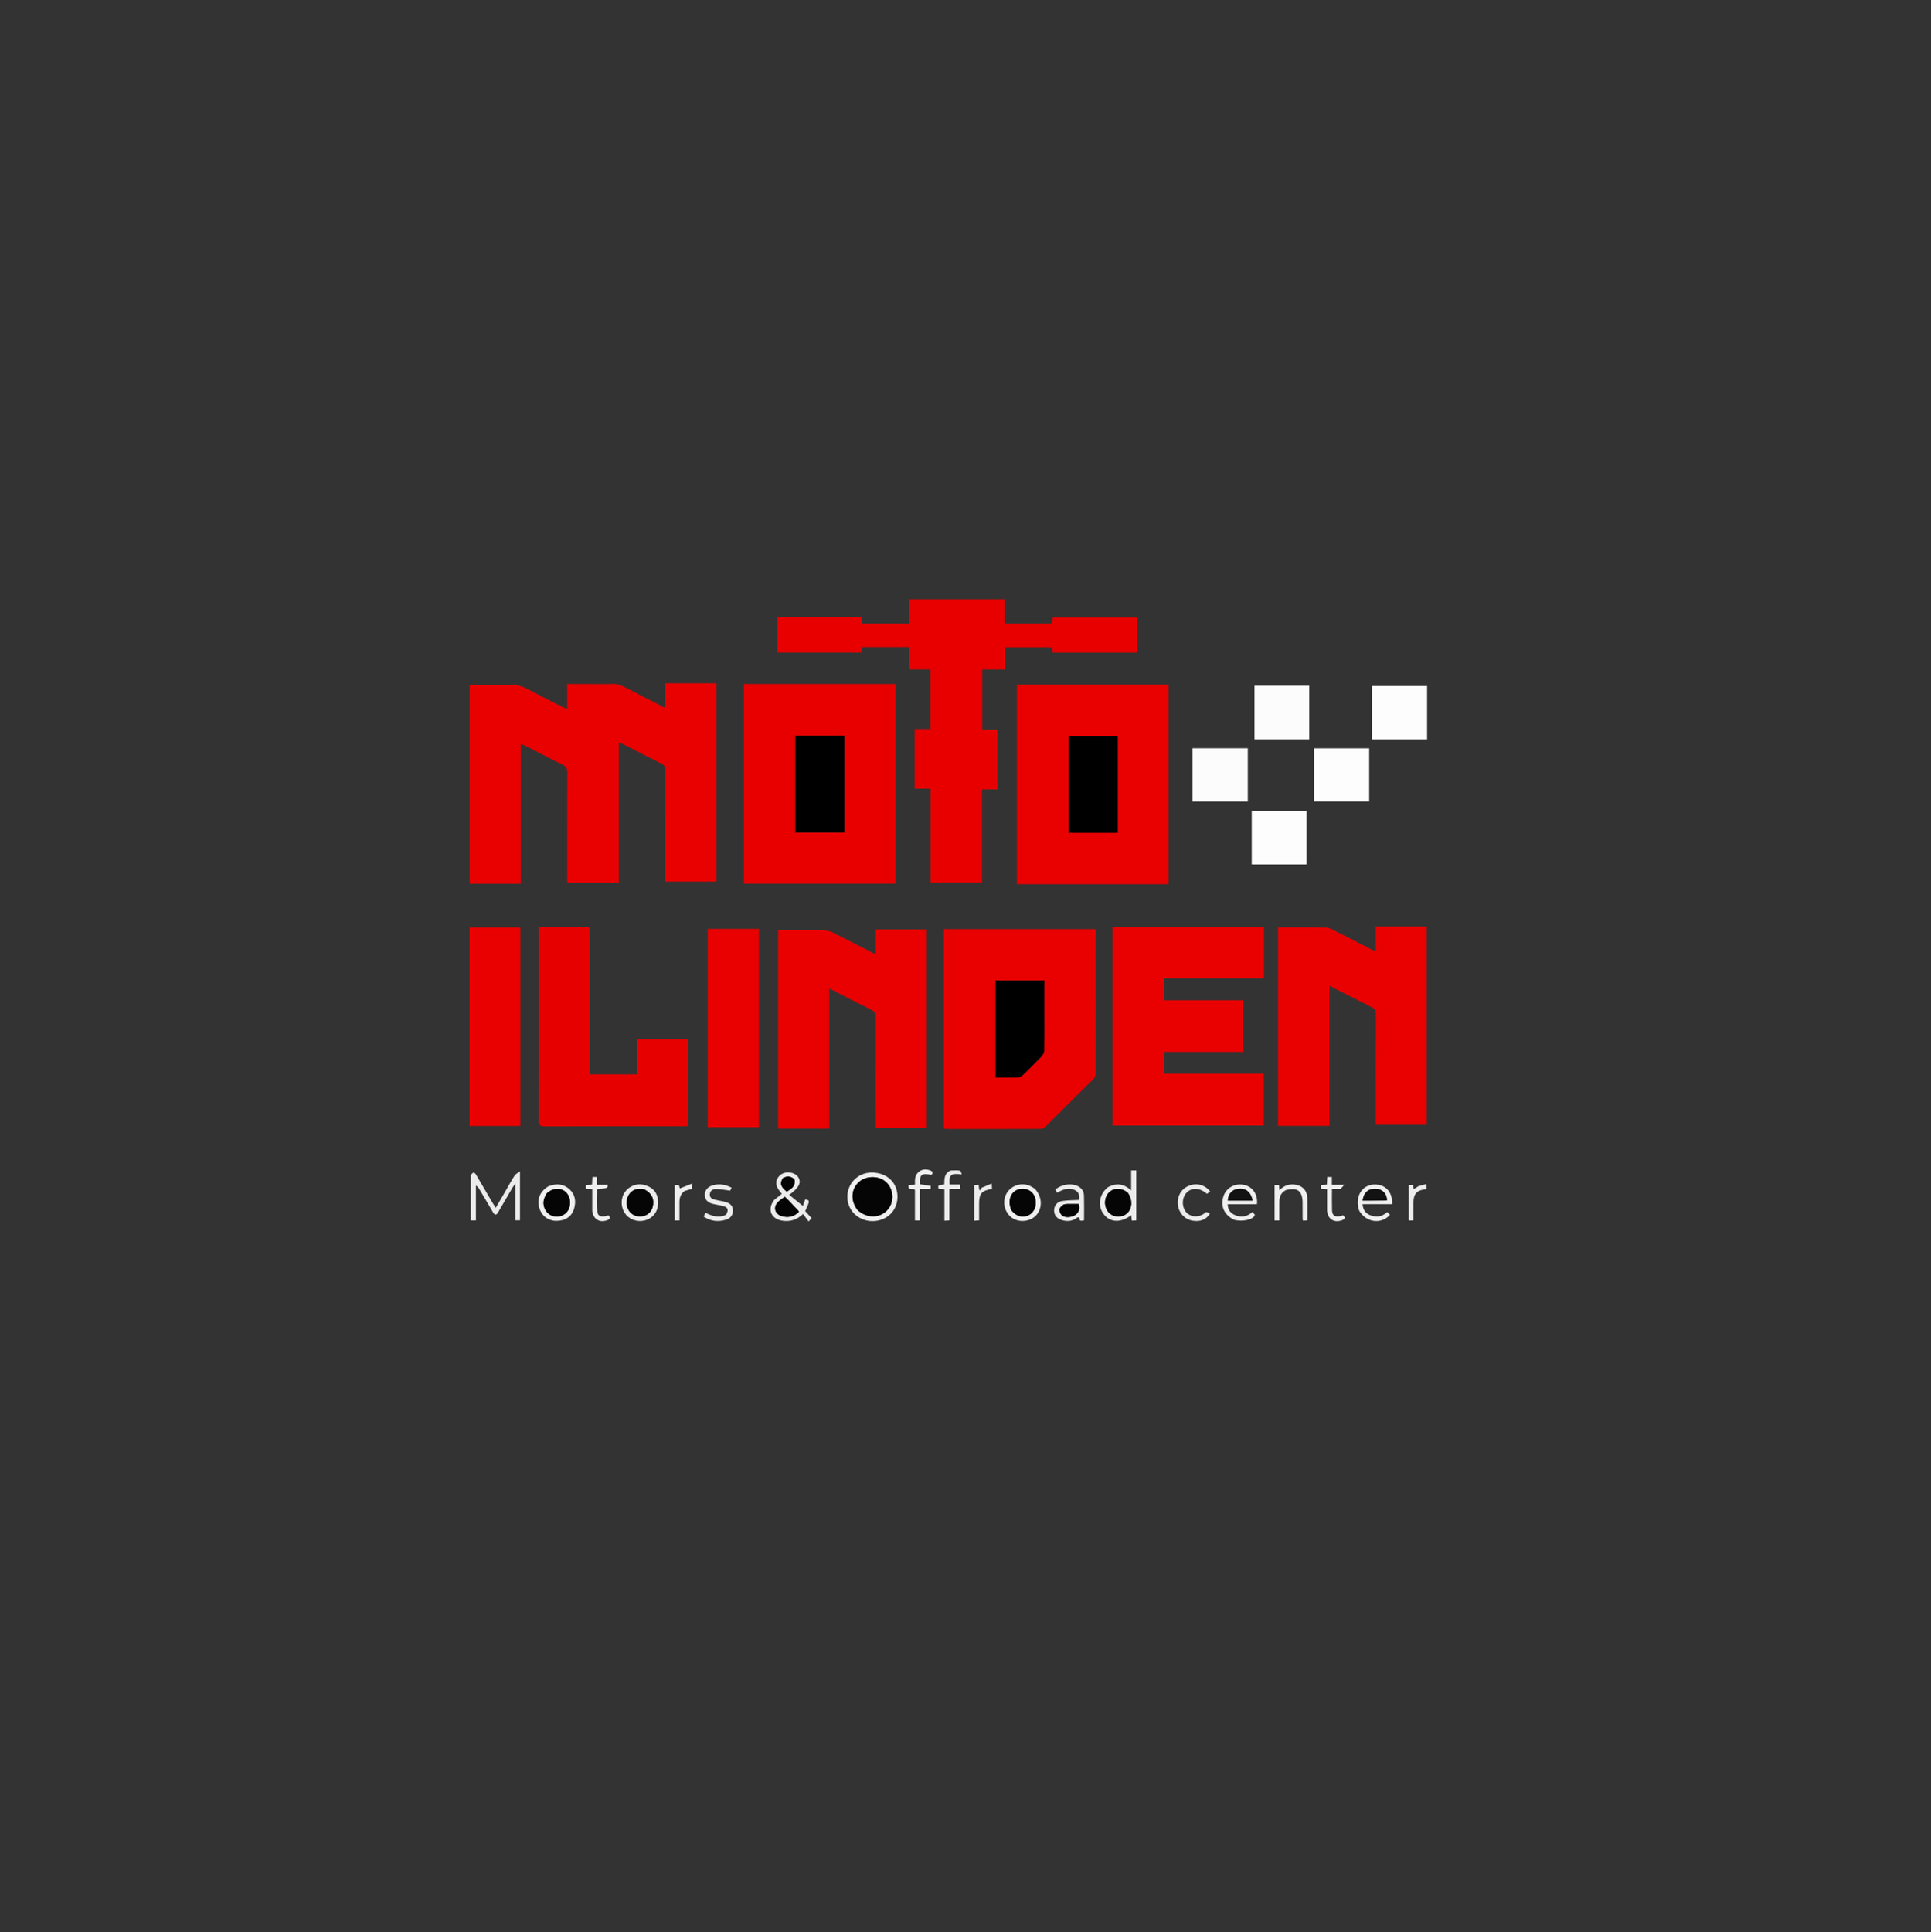 <svg version="1.1" id="Layer_1" xmlns="http://www.w3.org/2000/svg" xmlns:xlink="http://www.w3.org/1999/xlink" x="0px" y="0px"
	 width="100%" viewBox="0 0 2047 2048" enable-background="new 0 0 2047 2048" xml:space="preserve">

<rect x="0" y="0" width="2047" height="2048" fill="#333333" stroke="none"/>

<path fill="#E90000" opacity="1" stroke="none" 
	d="
M705.047,736.989 
	C705.047,732.527 705.047,728.558 705.047,724.257 
	C723.329,724.257 741.212,724.257 759.405,724.257 
	C759.405,794.29 759.405,864.183 759.405,934.429 
	C741.391,934.429 723.509,934.429 705.048,934.429 
	C705.048,932.498 705.048,930.722 705.048,928.946 
	C705.047,891.29 705.008,853.633 705.118,815.977 
	C705.127,812.753 704.325,810.977 701.263,809.472 
	C688.116,803.009 675.137,796.204 662.084,789.548 
	C660.336,788.657 658.517,787.902 656.016,786.757 
	C656.016,836.69 656.016,886.02 656.016,935.644 
	C637.669,935.644 619.91,935.644 601.274,935.644 
	C601.274,933.74 601.274,931.832 601.274,929.924 
	C601.274,892.934 601.175,855.943 601.399,818.954 
	C601.426,814.367 599.899,812.241 595.921,810.319 
	C583.783,804.453 571.879,798.104 559.864,791.98 
	C557.555,790.803 555.16,789.794 552.093,788.379 
	C552.093,838.291 552.093,887.346 552.093,936.741 
	C533.853,936.741 516.107,936.741 497.935,936.741 
	C497.935,866.803 497.935,796.788 497.935,726.137 
	C500.107,726.137 502.203,726.137 504.299,726.137 
	C517.129,726.137 529.968,726.422 542.784,726.01 
	C548.721,725.819 553.717,727.442 558.81,730.145 
	C571.456,736.856 584.268,743.254 597.03,749.745 
	C598.16,750.32 599.409,750.66 601.255,751.353 
	C601.255,742.375 601.255,733.968 601.255,725.014 
	C609.554,725.014 617.333,725.014 625.111,725.014 
	C632.942,725.014 640.785,725.278 648.6,724.922 
	C653.839,724.683 658.268,726.21 662.791,728.59 
	C676.476,735.791 690.307,742.713 705.047,750.236 
	C705.047,745.538 705.047,741.511 705.047,736.989 
z"/>
<path fill="#E80000" opacity="1" stroke="none" 
	d="
M986.296,748 
	C986.296,735.053 986.296,722.605 986.296,709.557 
	C978.408,709.557 971.331,709.557 963.818,709.557 
	C963.818,701.34 963.818,693.729 963.818,685.848 
	C946.975,685.848 930.585,685.848 913.98,685.848 
	C913.718,687.889 913.493,689.652 913.234,691.672 
	C883.47,691.672 853.879,691.672 823.9,691.672 
	C823.9,679.338 823.9,666.965 823.9,654.356 
	C853.714,654.356 883.304,654.356 913.152,654.356 
	C913.421,656.56 913.675,658.639 913.96,660.975 
	C930.556,660.975 946.958,660.975 963.841,660.975 
	C963.841,652.305 963.841,643.88 963.841,635.164 
	C997.718,635.164 1031.114,635.164 1065.024,635.164 
	C1065.024,643.636 1065.024,652.05 1065.024,660.856 
	C1081.911,660.856 1098.293,660.856 1115.063,660.856 
	C1115.351,658.865 1115.649,656.805 1115.99,654.444 
	C1145.668,654.444 1175.249,654.444 1205.234,654.444 
	C1205.234,666.75 1205.234,679.124 1205.234,691.73 
	C1175.455,691.73 1145.851,691.73 1115.985,691.73 
	C1115.717,689.927 1115.453,688.163 1115.127,685.971 
	C1098.749,685.971 1082.363,685.971 1065.313,685.971 
	C1065.313,693.611 1065.313,701.328 1065.313,709.604 
	C1056.92,709.604 1049.17,709.604 1041.178,709.604 
	C1041.178,731.079 1041.178,751.977 1041.178,773.453 
	C1046.705,773.453 1051.955,773.453 1057.503,773.453 
	C1057.503,794.751 1057.503,815.472 1057.503,836.699 
	C1052.057,836.699 1046.802,836.699 1040.948,836.699 
	C1040.948,869.909 1040.948,902.624 1040.948,935.637 
	C1022.582,935.637 1004.826,935.637 986.437,935.637 
	C986.437,902.576 986.437,869.521 986.437,835.997 
	C980.561,835.997 975.298,835.997 969.643,835.997 
	C969.643,814.791 969.643,794.054 969.643,772.748 
	C974.833,772.748 980.09,772.748 986.296,772.748 
	C986.296,764.312 986.296,756.406 986.296,748 
z"/>
<path fill="#E80000" opacity="1" stroke="none" 
	d="
M917,725.014 
	C927.986,725.014 938.472,725.014 949.37,725.014 
	C949.37,795.586 949.37,865.93 949.37,936.68 
	C895.908,936.68 842.401,936.68 788.564,936.68 
	C788.564,866.291 788.564,795.931 788.564,725.014 
	C831.329,725.014 873.914,725.014 917,725.014 
M895.104,855.5 
	C895.104,830.421 895.104,805.343 895.104,779.962 
	C877.479,779.962 860.447,779.962 843.186,779.962 
	C843.186,814.229 843.186,848.213 843.186,882.277 
	C860.602,882.277 877.656,882.277 895.104,882.277 
	C895.104,873.436 895.104,864.968 895.104,855.5 
z"/>
<path fill="#E90000" opacity="1" stroke="none" 
	d="
M1078.027,794 
	C1078.027,771.031 1078.027,748.562 1078.027,725.747 
	C1131.809,725.747 1185.19,725.747 1238.843,725.747 
	C1238.843,796.236 1238.843,866.485 1238.843,937.184 
	C1185.47,937.184 1132.12,937.184 1078.027,937.184 
	C1078.027,889.632 1078.027,842.066 1078.027,794 
M1184.913,793.51 
	C1184.913,789.086 1184.913,784.662 1184.913,780.41 
	C1167.057,780.41 1149.993,780.41 1132.989,780.41 
	C1132.989,814.74 1132.989,848.662 1132.989,882.722 
	C1150.359,882.722 1167.409,882.722 1184.913,882.722 
	C1184.913,853.09 1184.913,823.798 1184.913,793.51 
z"/>
<path fill="#E90000" opacity="1" stroke="none" 
	d="
M1245,1193.003 
	C1222.887,1193.003 1201.274,1193.003 1179.396,1193.003 
	C1179.396,1122.658 1179.396,1052.885 1179.396,982.69 
	C1232.775,982.69 1286.15,982.69 1339.863,982.69 
	C1339.863,1000.637 1339.863,1018.518 1339.863,1036.854 
	C1304.576,1036.854 1269.482,1036.854 1233.991,1036.854 
	C1233.991,1044.688 1233.991,1052.083 1233.991,1060.18 
	C1261.772,1060.18 1289.65,1060.18 1317.855,1060.18 
	C1317.855,1078.75 1317.855,1096.624 1317.855,1115.006 
	C1289.87,1115.006 1262.121,1115.006 1233.984,1115.006 
	C1233.984,1122.878 1233.984,1130.252 1233.984,1138.159 
	C1269.208,1138.159 1304.291,1138.159 1339.784,1138.159 
	C1339.784,1156.558 1339.784,1174.435 1339.784,1193.003 
	C1308.367,1193.003 1276.933,1193.003 1245,1193.003 
z"/>
<path fill="#E90000" opacity="1" stroke="none" 
	d="
M1073,984.813 
	C1102.636,984.813 1131.773,984.813 1161.575,984.813 
	C1161.575,987.123 1161.575,989.065 1161.575,991.007 
	C1161.575,1039.322 1161.541,1087.637 1161.643,1135.951 
	C1161.651,1139.672 1160.746,1142.19 1157.906,1144.953 
	C1141.19,1161.215 1124.841,1177.855 1108.262,1194.26 
	C1107.024,1195.485 1104.961,1196.545 1103.277,1196.552 
	C1070.29,1196.685 1037.303,1196.654 1004.315,1196.637 
	C1003.185,1196.636 1002.055,1196.432 1000.605,1196.291 
	C1000.605,1125.862 1000.605,1055.662 1000.605,984.813 
	C1024.646,984.813 1048.573,984.813 1073,984.813 
M1107.112,1075.5 
	C1107.112,1063.425 1107.112,1051.349 1107.112,1039.372 
	C1089.265,1039.372 1072.218,1039.372 1055.323,1039.372 
	C1055.323,1073.814 1055.323,1107.86 1055.323,1142.156 
	C1063.53,1142.156 1071.351,1142.305 1079.158,1142.041 
	C1080.884,1141.983 1082.9,1140.819 1084.203,1139.564 
	C1091.037,1132.978 1097.805,1126.312 1104.309,1119.404 
	C1105.818,1117.801 1106.944,1115.158 1106.99,1112.968 
	C1107.245,1100.816 1107.112,1088.657 1107.112,1075.5 
z"/>
<path fill="#E90000" opacity="1" stroke="none" 
	d="
M872.838,985.773 
	C876.162,986.458 879.259,986.643 881.819,987.912 
	C896.137,995.011 910.321,1002.378 924.563,1009.63 
	C925.549,1010.132 926.631,1010.446 928.285,1011.086 
	C928.285,1002.151 928.285,993.742 928.285,985.081 
	C946.559,985.081 964.333,985.081 982.511,985.081 
	C982.511,1055.073 982.511,1125.081 982.511,1195.389 
	C964.656,1195.389 946.893,1195.389 928.232,1195.389 
	C928.232,1193.506 928.232,1191.602 928.232,1189.699 
	C928.232,1152.543 928.176,1115.387 928.319,1078.232 
	C928.333,1074.447 927.422,1072.202 923.869,1070.447 
	C909.135,1063.171 894.547,1055.602 879.164,1047.762 
	C879.164,1097.621 879.164,1146.8 879.164,1196.314 
	C860.822,1196.314 843.063,1196.314 824.868,1196.314 
	C824.868,1126.316 824.868,1056.29 824.868,985.772 
	C840.775,985.772 856.569,985.772 872.838,985.773 
z"/>
<path fill="#E90000" opacity="1" stroke="none" 
	d="
M1354.826,1109 
	C1354.826,1066.863 1354.826,1025.226 1354.826,982.89 
	C1357.607,982.89 1360.041,982.89 1362.474,982.89 
	C1376.307,982.89 1390.14,982.797 1403.97,982.974 
	C1406.507,983.006 1409.249,983.696 1411.524,984.83 
	C1425.68,991.891 1439.727,999.171 1453.821,1006.356 
	C1455.104,1007.01 1456.469,1007.504 1458.453,1008.354 
	C1458.453,999.239 1458.453,990.793 1458.453,982.066 
	C1476.684,982.066 1494.429,982.066 1512.507,982.066 
	C1512.507,1052.095 1512.507,1121.99 1512.507,1192.223 
	C1494.611,1192.223 1476.871,1192.223 1458.437,1192.223 
	C1458.437,1190.134 1458.437,1188.198 1458.437,1186.262 
	C1458.437,1149.265 1458.375,1112.267 1458.529,1075.271 
	C1458.545,1071.422 1457.489,1069.248 1453.981,1067.514 
	C1439.233,1060.227 1424.619,1052.668 1409.271,1044.861 
	C1409.271,1094.63 1409.271,1143.818 1409.271,1193.387 
	C1390.987,1193.387 1373.262,1193.387 1354.826,1193.387 
	C1354.826,1165.352 1354.826,1137.426 1354.826,1109 
z"/>
<path fill="#E70000" opacity="1" stroke="none" 
	d="
M571.216,1035 
	C571.216,1017.357 571.216,1000.214 571.216,982.669 
	C589.273,982.669 607.005,982.669 625.453,982.669 
	C625.453,1034.492 625.453,1086.495 625.453,1138.787 
	C642.401,1138.787 658.636,1138.787 675.358,1138.787 
	C675.358,1126.307 675.358,1114.052 675.358,1101.425 
	C693.686,1101.425 711.53,1101.425 729.638,1101.425 
	C729.638,1132.049 729.638,1162.479 729.638,1193.547 
	C727.918,1193.622 726.168,1193.765 724.419,1193.766 
	C675.437,1193.778 626.455,1193.7 577.474,1193.887 
	C572.387,1193.906 571.079,1192.505 571.098,1187.443 
	C571.292,1136.796 571.216,1086.148 571.216,1035 
z"/>
<path fill="#E90000" opacity="1" stroke="none" 
	d="
M804.585,1105 
	C804.585,1135.128 804.585,1164.755 804.585,1194.727 
	C786.289,1194.727 768.411,1194.727 750.226,1194.727 
	C750.226,1124.748 750.226,1054.854 750.226,984.571 
	C768.115,984.571 785.992,984.571 804.585,984.571 
	C804.585,1024.644 804.585,1064.572 804.585,1105 
z"/>
<path fill="#E90000" opacity="1" stroke="none" 
	d="
M535.993,1193.502 
	C523.038,1193.502 510.582,1193.502 497.823,1193.502 
	C497.823,1123.077 497.823,1053.176 497.823,983.002 
	C515.759,983.002 533.506,983.002 551.565,983.002 
	C551.565,1053.104 551.565,1122.992 551.565,1193.503 
	C546.409,1193.503 541.45,1193.503 535.993,1193.502 
z"/>
<path fill="#FDFDFD" opacity="1" stroke="none" 
	d="
M1451.428,829 
	C1451.428,836.112 1451.428,842.723 1451.428,849.495 
	C1431.638,849.495 1412.414,849.495 1392.938,849.495 
	C1392.938,830.687 1392.938,812.096 1392.938,793.162 
	C1412.211,793.162 1431.564,793.162 1451.428,793.162 
	C1451.428,804.977 1451.428,816.739 1451.428,829 
z"/>
<path fill="#FCFCFC" opacity="1" stroke="none" 
	d="
M1381.736,726.794 
	C1384.011,726.794 1385.823,726.794 1387.907,726.794 
	C1387.907,745.768 1387.907,764.513 1387.907,783.586 
	C1368.711,783.586 1349.488,783.586 1329.858,783.586 
	C1329.858,764.887 1329.858,746.05 1329.858,726.794 
	C1347.029,726.794 1364.151,726.794 1381.736,726.794 
z"/>
<path fill="#FDFDFD" opacity="1" stroke="none" 
	d="
M1367.996,916.251 
	C1354.059,916.251 1340.621,916.251 1326.932,916.251 
	C1326.932,897.235 1326.932,878.54 1326.932,859.629 
	C1346.388,859.629 1365.605,859.629 1385.09,859.629 
	C1385.09,878.384 1385.09,896.96 1385.09,916.252 
	C1379.659,916.252 1374.078,916.252 1367.996,916.251 
z"/>
<path fill="#FCFCFC" opacity="1" stroke="none" 
	d="
M1264.142,798.235 
	C1264.142,796.282 1264.142,794.797 1264.142,793.065 
	C1283.83,793.065 1303.24,793.065 1322.76,793.065 
	C1322.76,811.862 1322.76,830.581 1322.76,849.507 
	C1303.277,849.507 1284.046,849.507 1264.142,849.507 
	C1264.142,832.487 1264.142,815.595 1264.142,798.235 
z"/>
<path fill="#FDFDFD" opacity="1" stroke="none" 
	d="
M1512.816,772.966 
	C1512.816,776.757 1512.816,780.054 1512.816,783.625 
	C1493.173,783.625 1473.93,783.625 1454.345,783.625 
	C1454.345,764.926 1454.345,746.194 1454.345,727.129 
	C1473.589,727.129 1492.967,727.129 1512.816,727.129 
	C1512.816,742.263 1512.816,757.367 1512.816,772.966 
z"/>
<path fill="#ECECEC" opacity="1" stroke="none" 
	d="
M499.098,1245.527 
	C501.597,1242.082 502.915,1242.153 505.028,1245.717 
	C510.712,1255.301 516.299,1264.942 521.94,1274.55 
	C522.923,1276.225 523.982,1277.855 525.489,1280.285 
	C529.103,1274.083 532.26,1268.676 535.406,1263.261 
	C538.747,1257.511 541.941,1251.668 545.499,1246.055 
	C546.493,1244.486 548.544,1243.587 551.218,1241.527 
	C551.218,1259.972 551.218,1276.542 551.218,1293.486 
	C549.742,1293.486 548.226,1293.486 546.32,1293.486 
	C546.32,1280.916 546.32,1268.494 546.32,1254.568 
	C544.71,1256.816 543.844,1257.845 543.174,1258.989 
	C538.127,1267.596 533.085,1276.205 528.117,1284.857 
	C526.148,1288.285 524.513,1288.26 522.531,1284.835 
	C517.784,1276.631 512.914,1268.499 508.077,1260.347 
	C507.278,1258.999 506.397,1257.699 504.498,1256.612 
	C504.498,1268.913 504.498,1281.213 504.498,1293.594 
	C502.383,1293.594 500.961,1293.594 499.101,1293.594 
	C499.101,1277.549 499.101,1261.76 499.098,1245.527 
z"/>
<path fill="#EFEFEF" opacity="1" stroke="none" 
	d="
M925.77,1242.891 
	C939.516,1243.582 949.387,1252.096 951.107,1264.377 
	C952.915,1277.279 946.189,1288.621 934.274,1292.767 
	C921.847,1297.09 907.994,1292.262 901.671,1281.403 
	C895.653,1271.067 897.734,1257.441 906.589,1249.497 
	C911.918,1244.716 918.197,1242.548 925.77,1242.891 
M908.96,1282.494 
	C919.498,1292.501 935.465,1291.266 942.72,1279.882 
	C948.356,1271.039 946.497,1258.921 938.486,1252.278 
	C930.78,1245.888 917.782,1246.231 910.398,1253.018 
	C902.258,1260.5 901.485,1272.241 908.96,1282.494 
z"/>
<path fill="#ECECEC" opacity="1" stroke="none" 
	d="
M820.771,1271.802 
	C823.491,1269.594 825.968,1267.65 828.822,1265.412 
	C825.429,1261.182 821.342,1256.778 823.427,1250.652 
	C824.17,1248.472 825.956,1246.258 827.872,1244.94 
	C833.722,1240.916 842.96,1242.553 846.225,1247.813 
	C849.762,1253.51 847.062,1258.973 836.623,1266.479 
	C841.518,1270.46 846.335,1274.378 851.153,1278.297 
	C850.937,1278.844 850.722,1279.392 850.506,1279.939 
	C851.519,1277.081 852.531,1274.222 853.54,1271.364 
	C858.636,1272.067 858.649,1272.794 853.567,1283.761 
	C855.666,1286.057 857.876,1288.475 860.379,1291.214 
	C859.469,1292.209 858.617,1293.14 857.183,1294.707 
	C855.247,1292.077 853.399,1289.566 851.329,1286.755 
	C844.523,1293.16 837.379,1295.123 829.422,1293.911 
	C817.215,1292.05 813.001,1281.609 820.771,1271.802 
M836.024,1272.426 
	C834.732,1271.198 833.44,1269.97 831.931,1268.536 
	C829.455,1270.4 827.029,1271.885 825.019,1273.806 
	C819.373,1279.2 821.159,1286.741 828.589,1288.976 
	C835.501,1291.054 841.636,1289.609 846.933,1284.53 
	C846.596,1283.928 846.434,1283.435 846.111,1283.093 
	C842.913,1279.711 839.688,1276.353 836.024,1272.426 
M830.104,1248.485 
	C826.326,1253.932 827.263,1257.629 834.044,1263.125 
	C836.32,1261.394 839.204,1259.992 840.849,1257.702 
	C842.182,1255.847 842.959,1252.589 842.24,1250.574 
	C841.636,1248.88 838.647,1247.572 836.482,1247.046 
	C834.771,1246.631 832.708,1247.662 830.104,1248.485 
z"/>
<path fill="#ECECEC" opacity="1" stroke="none" 
	d="
M1174.434,1258.388 
	C1183.304,1253.787 1191.28,1254.487 1199.1,1261.784 
	C1199.1,1254.299 1199.1,1247.597 1199.1,1240.574 
	C1201.163,1240.574 1202.707,1240.574 1204.499,1240.574 
	C1204.499,1258.191 1204.499,1275.62 1204.499,1293.578 
	C1203.018,1293.661 1201.505,1293.745 1199.817,1293.84 
	C1199.589,1291.658 1199.406,1289.911 1199.207,1288.016 
	C1188.13,1296.395 1176.848,1295.936 1170.01,1287.014 
	C1163.314,1278.279 1165.106,1265.945 1174.434,1258.388 
M1195.411,1264.085 
	C1189.516,1259.334 1182.415,1258.777 1177.065,1262.646 
	C1171.78,1266.467 1169.864,1274.577 1172.696,1281.132 
	C1175.346,1287.266 1181.112,1290.234 1188.216,1289.12 
	C1198.782,1287.462 1202.803,1274.717 1195.411,1264.085 
z"/>
<path fill="#ECECEC" opacity="1" stroke="none" 
	d="
M1142.083,1290.477 
	C1136.725,1294.705 1131.055,1294.947 1125.241,1293.117 
	C1119.878,1291.429 1117.115,1287.349 1117.443,1282.307 
	C1117.755,1277.501 1120.858,1273.718 1126.273,1272.957 
	C1131.977,1272.156 1137.802,1272.212 1143.724,1271.885 
	C1144.556,1267.767 1143.94,1263.917 1140.198,1261.853 
	C1133.452,1258.132 1127.041,1260.493 1120.667,1264.283 
	C1119.979,1263.087 1119.354,1262.001 1118.748,1260.948 
	C1124.653,1255.548 1135.235,1253.828 1142.145,1257.039 
	C1146.463,1259.045 1148.972,1262.531 1149.1,1267.192 
	C1149.338,1275.816 1149.168,1284.452 1149.168,1293.46 
	C1146.702,1293.921 1143.971,1295.118 1144.11,1290.494 
	C1144.112,1290.403 1142.971,1290.277 1142.083,1290.477 
M1131.051,1276.202 
	C1129.742,1276.432 1128.106,1276.252 1127.193,1276.98 
	C1125.506,1278.325 1123.233,1280.107 1123.067,1281.881 
	C1122.876,1283.93 1124.16,1286.769 1125.758,1288.195 
	C1128.872,1290.972 1136.104,1290.412 1139.921,1287.756 
	C1143.993,1284.923 1144.865,1281.07 1143.495,1276.201 
	C1139.572,1276.201 1135.761,1276.201 1131.051,1276.202 
z"/>
<path fill="#EFEFEF" opacity="1" stroke="none" 
	d="
M1440.794,1283.205 
	C1435.271,1266.864 1445.588,1253.245 1461.142,1255.815 
	C1470.533,1257.366 1476.244,1265.123 1475.8,1276.344 
	C1465.475,1276.344 1455.099,1276.344 1444.445,1276.344 
	C1444.804,1282.295 1447.568,1286.018 1452.31,1287.958 
	C1458.809,1290.617 1464.984,1289.805 1470.634,1284.708 
	C1471.569,1285.706 1472.521,1286.722 1473.458,1287.721 
	C1464.02,1298.055 1448.275,1295.908 1440.794,1283.205 
M1470.463,1272.404 
	C1470.418,1265.398 1465.623,1260.425 1458.565,1260.062 
	C1450.665,1259.656 1445.607,1263.97 1444.482,1272.58 
	C1452.909,1272.58 1461.275,1272.58 1470.463,1272.404 
z"/>
<path fill="#EFEFEF" opacity="1" stroke="none" 
	d="
M1308.183,1292.896 
	C1298.243,1287.939 1294.161,1279.734 1296.42,1269.885 
	C1298.718,1259.868 1307.88,1254 1318.331,1255.854 
	C1327.716,1257.519 1333.629,1265.911 1332.473,1276.409 
	C1322.274,1276.409 1312.016,1276.409 1301.456,1276.409 
	C1301.479,1282.028 1304.223,1285.645 1308.547,1287.654 
	C1315.261,1290.774 1321.773,1289.972 1327.61,1284.668 
	C1328.586,1285.733 1329.446,1286.671 1330.194,1287.488 
	C1329.685,1292.449 1317.521,1295.414 1308.183,1292.896 
M1311.554,1272.605 
	C1316.944,1272.605 1322.335,1272.605 1327.864,1272.605 
	C1325.973,1263.371 1320.691,1259.234 1312.704,1260.085 
	C1306.112,1260.788 1301.722,1265.649 1301.62,1272.605 
	C1304.609,1272.605 1307.595,1272.605 1311.554,1272.605 
z"/>
<path fill="#ECECEC" opacity="1" stroke="none" 
	d="
M664.711,1260.711 
	C671.797,1254.722 679.367,1253.912 687.327,1257.537 
	C694.43,1260.771 697.576,1266.739 697.721,1274.371 
	C697.885,1282.965 693.389,1289.889 685.837,1292.859 
	C678.144,1295.885 669.152,1293.827 663.847,1287.827 
	C658.584,1281.872 657.45,1272.471 661.265,1265.399 
	C662.123,1263.807 663.378,1262.428 664.711,1260.711 
M683.228,1260.844 
	C682.09,1260.608 680.963,1260.249 679.814,1260.157 
	C670.973,1259.45 664.501,1265.509 664.396,1274.534 
	C664.291,1283.589 670.533,1289.725 679.407,1289.29 
	C685.657,1288.983 690.508,1285.01 691.926,1279.036 
	C693.806,1271.114 691.115,1265.039 683.228,1260.844 
z"/>
<path fill="#EFEFEF" opacity="1" stroke="none" 
	d="
M1363.126,1261.473 
	C1357.83,1264.147 1356.251,1268.514 1356.197,1273.634 
	C1356.128,1280.256 1356.18,1286.879 1356.18,1293.663 
	C1354.316,1293.663 1352.87,1293.663 1351.157,1293.663 
	C1351.157,1281.08 1351.157,1268.685 1351.157,1256.101 
	C1352.728,1256.101 1354.174,1256.101 1355.843,1256.101 
	C1355.978,1257.772 1356.104,1259.323 1356.283,1261.542 
	C1360.868,1256.888 1365.979,1254.995 1371.922,1255.55 
	C1380.259,1256.329 1385.509,1261.405 1385.844,1269.711 
	C1386.159,1277.502 1385.912,1285.317 1385.912,1293.485 
	C1384.299,1293.636 1382.904,1293.767 1381.436,1293.904 
	C1381.191,1293.229 1380.901,1292.8 1380.898,1292.368 
	C1380.855,1286.376 1380.896,1280.383 1380.829,1274.391 
	C1380.695,1262.326 1375.207,1258.197 1363.126,1261.473 
z"/>
<path fill="#EFEFEF" opacity="1" stroke="none" 
	d="
M581.405,1257.378 
	C589.856,1254.152 597.535,1254.734 604.006,1260.848 
	C609.949,1266.463 610.745,1273.706 608.568,1281.168 
	C606.065,1289.748 598.638,1294.386 588.942,1294.041 
	C580.559,1293.742 573.788,1288.269 571.622,1280.041 
	C569.16,1270.689 572.522,1262.703 581.405,1257.378 
M579.428,1265.046 
	C578.43,1267.306 577.025,1269.478 576.509,1271.843 
	C574.875,1279.341 579.33,1287.008 586.093,1288.881 
	C593.509,1290.935 600.668,1287.506 603.269,1280.655 
	C605.843,1273.875 603.672,1265.977 598.228,1262.319 
	C592.757,1258.643 585.597,1259.495 579.428,1265.046 
z"/>
<path fill="#EFEFEF" opacity="1" stroke="none" 
	d="
M1096.963,1260.018 
	C1104.225,1267.791 1105.305,1278.402 1099.885,1286.298 
	C1095.12,1293.239 1085.048,1296.079 1076.628,1292.856 
	C1066.814,1289.1 1061.896,1277.151 1066.011,1267.064 
	C1069.951,1257.409 1081.527,1252.729 1091.497,1256.856 
	C1093.32,1257.61 1094.964,1258.796 1096.963,1260.018 
M1072.208,1282.995 
	C1077.182,1289.304 1084.292,1291.194 1090.661,1287.9 
	C1096.859,1284.695 1099.635,1276.764 1097.17,1269.306 
	C1095.032,1262.835 1088.86,1259.176 1081.839,1260.216 
	C1071.96,1261.68 1067.449,1271.689 1072.208,1282.995 
z"/>
<path fill="#ECECEC" opacity="1" stroke="none" 
	d="
M769.584,1287.614 
	C772.659,1282.521 771.803,1279.812 766.748,1278.396 
	C763.071,1277.365 759.223,1276.954 755.516,1276.011 
	C750.784,1274.808 747.378,1272.2 747.18,1266.809 
	C747.004,1262.03 749.81,1258.178 755.048,1256.553 
	C762.048,1254.381 768.747,1255.401 775.593,1258.908 
	C774.823,1260.367 774.234,1261.48 773.938,1262.043 
	C768.86,1261.385 764.185,1260.414 759.488,1260.291 
	C756.019,1260.201 752.718,1261.707 752.47,1265.91 
	C752.226,1270.04 755.557,1271.051 758.675,1271.831 
	C762.221,1272.719 765.906,1273.1 769.399,1274.143 
	C773.637,1275.409 776.915,1277.915 776.993,1282.88 
	C777.072,1287.838 774.397,1291.238 769.929,1292.702 
	C761.614,1295.426 753.581,1294.594 745.911,1289.573 
	C746.565,1288.223 747.122,1287.073 747.883,1285.501 
	C754.789,1288.837 761.745,1291.41 769.584,1287.614 
z"/>
<path fill="#EFEFEF" opacity="1" stroke="none" 
	d="
M975.076,1276.019 
	C975.076,1282.149 975.076,1287.786 975.076,1293.638 
	C973.33,1293.638 971.903,1293.638 969.921,1293.638 
	C969.921,1288.047 969.922,1282.62 969.922,1277.192 
	C969.922,1271.731 969.921,1266.269 969.921,1261.401 
	C968.013,1258.605 961.949,1262.737 963.3,1256.097 
	C965.306,1255.983 967.245,1255.874 969.92,1255.722 
	C969.92,1254.098 969.881,1252.505 969.927,1250.915 
	C970.174,1242.246 978.049,1237.323 986.164,1240.606 
	C989.03,1241.765 989.204,1243.211 987.402,1245.373 
	C976.965,1243.044 974.528,1245.038 975.341,1255.338 
	C979.096,1255.845 982.88,1256.33 986.634,1256.985 
	C986.752,1257.006 986.564,1258.777 986.497,1260.194 
	C982.664,1260.194 979.078,1260.194 975.076,1260.194 
	C975.076,1265.621 975.076,1270.574 975.076,1276.019 
z"/>
<path fill="#ECECEC" opacity="1" stroke="none" 
	d="
M1278.508,1284.75 
	C1280.069,1285.026 1281.36,1285.528 1282.687,1286.045 
	C1279.249,1292.615 1272.151,1295.415 1263.752,1293.791 
	C1255.525,1292.2 1249.406,1285.326 1248.608,1276.779 
	C1247.761,1267.706 1252.263,1260.082 1260.389,1256.826 
	C1268.576,1253.545 1277.51,1255.869 1282.875,1262.9 
	C1281.73,1263.745 1280.589,1264.588 1279.508,1265.387 
	C1271.822,1258.832 1263.421,1258.433 1257.893,1264.159 
	C1252.516,1269.728 1252.599,1280.094 1258.064,1285.509 
	C1263.361,1290.758 1272.103,1290.527 1278.508,1284.75 
z"/>
<path fill="#ECECEC" opacity="1" stroke="none" 
	d="
M1007.711,1240.668 
	C1011.161,1240.577 1014.312,1240.267 1017.312,1240.801 
	C1018.398,1240.994 1019.124,1243.207 1019.502,1244.861 
	C1008.075,1243.273 1005.803,1245.09 1006.67,1255.553 
	C1010.169,1255.553 1013.732,1255.553 1017.627,1255.553 
	C1017.75,1257.208 1017.84,1258.421 1017.965,1260.114 
	C1014.077,1260.114 1010.512,1260.114 1006.356,1260.114 
	C1006.356,1265.991 1006.356,1271.429 1006.356,1276.867 
	C1006.356,1282.338 1006.356,1287.809 1006.356,1293.604 
	C1004.651,1293.697 1003.236,1293.775 1001.157,1293.889 
	C1001.157,1288.162 1001.157,1282.734 1001.157,1277.305 
	C1001.157,1271.828 1001.157,1266.352 1001.157,1260.483 
	C998.906,1260.276 996.838,1260.087 994.781,1259.898 
	C994.297,1256.253 994.297,1256.253 1000.97,1255.52 
	C1001.207,1249.865 1000.647,1243.68 1007.711,1240.668 
z"/>
<path fill="#EFEFEF" opacity="1" stroke="none" 
	d="
M627.82,1283.379 
	C627.82,1275.497 627.82,1268.054 627.82,1260.41 
	C625.385,1260.23 623.446,1260.086 621.221,1259.921 
	C621.221,1258.688 621.221,1257.464 621.221,1256.098 
	C623.374,1255.957 625.315,1255.829 627.573,1255.681 
	C627.723,1252.95 627.867,1250.35 628.023,1247.505 
	C629.599,1247.505 631.016,1247.505 632.856,1247.505 
	C632.856,1250.248 632.856,1252.846 632.856,1255.813 
	C636.859,1255.813 640.45,1255.813 643.995,1255.813 
	C644.401,1259.419 644.401,1259.419 633.078,1260.448 
	C633.078,1268.3 632.743,1276.226 633.196,1284.107 
	C633.498,1289.359 637.932,1290.687 644.942,1288.167 
	C647.513,1290.68 646.819,1292.21 643.6,1293.397 
	C635.563,1296.359 628.831,1292.326 627.82,1283.379 
z"/>
<path fill="#EFEFEF" opacity="1" stroke="none" 
	d="
M1421.061,1260.107 
	C1417.85,1260.109 1415.055,1260.109 1411.994,1260.109 
	C1411.994,1268.04 1411.811,1275.516 1412.051,1282.978 
	C1412.249,1289.129 1416.462,1290.891 1423.896,1288.14 
	C1426.32,1290.495 1426.068,1292.072 1422.721,1293.351 
	C1414.06,1296.659 1406.875,1291.805 1406.828,1282.447 
	C1406.79,1275.169 1406.82,1267.891 1406.82,1260.41 
	C1404.385,1260.23 1402.445,1260.086 1400.221,1259.921 
	C1400.221,1258.687 1400.221,1257.461 1400.221,1256.097 
	C1402.373,1255.956 1404.315,1255.829 1406.574,1255.681 
	C1406.724,1252.949 1406.866,1250.348 1407.022,1247.504 
	C1408.598,1247.504 1410.016,1247.504 1411.856,1247.504 
	C1411.856,1250.251 1411.856,1252.849 1411.856,1255.818 
	C1415.861,1255.818 1419.453,1255.818 1424.925,1255.818 
	C1423.183,1257.982 1422.33,1259.043 1421.061,1260.107 
z"/>
<path fill="#ECECEC" opacity="1" stroke="none" 
	d="
M1503.882,1257.175 
	C1506.614,1256.416 1508.984,1255.826 1511.79,1255.127 
	C1511.975,1257.06 1512.108,1258.458 1512.244,1259.88 
	C1511.608,1260.188 1511.199,1260.526 1510.756,1260.579 
	C1502.016,1261.629 1498.476,1265.446 1498.367,1274.19 
	C1498.287,1280.624 1498.352,1287.06 1498.352,1293.664 
	C1496.468,1293.664 1495.03,1293.664 1493.302,1293.664 
	C1493.302,1281.119 1493.302,1268.764 1493.302,1256.121 
	C1494.746,1256.051 1496.179,1255.981 1497.75,1255.904 
	C1498.071,1257.321 1498.347,1258.54 1498.759,1260.361 
	C1500.619,1259.182 1502.069,1258.262 1503.882,1257.175 
z"/>
<path fill="#EFEFEF" opacity="1" stroke="none" 
	d="
M725.693,1262.37 
	C721.572,1265.449 720.311,1269.457 720.289,1273.982 
	C720.256,1280.464 720.28,1286.945 720.28,1293.637 
	C718.513,1293.637 717.069,1293.637 715.302,1293.637 
	C715.302,1281.127 715.302,1268.736 715.302,1256.13 
	C716.762,1256.13 718.205,1256.13 719.712,1256.13 
	C720.047,1257.384 720.37,1258.595 720.658,1259.676 
	C724.938,1257.993 728.968,1256.409 733.721,1254.539 
	C733.721,1257.163 733.721,1258.669 733.721,1260.027 
	C731.086,1260.758 728.558,1261.46 725.693,1262.37 
z"/>
<path fill="#ECECEC" opacity="1" stroke="none" 
	d="
M1040.699,1258.9 
	C1044.152,1257.401 1047.298,1256.123 1051.293,1254.5 
	C1051.439,1257.127 1051.522,1258.624 1051.602,1260.062 
	C1040.313,1262.184 1037.941,1265.076 1037.939,1276.235 
	C1037.937,1281.878 1037.938,1287.521 1037.938,1293.581 
	C1036.141,1293.692 1034.581,1293.788 1032.713,1293.903 
	C1032.713,1281.266 1032.713,1268.99 1032.713,1256.186 
	C1034.028,1256.096 1035.578,1255.989 1037.441,1255.86 
	C1037.643,1257.75 1037.811,1259.314 1037.978,1260.879 
	C1038.353,1261.195 1038.728,1261.51 1039.103,1261.826 
	C1039.533,1260.924 1039.962,1260.022 1040.699,1258.9 
z"/>
<path fill="#010000" opacity="1" stroke="none" 
	d="
M895.104,856 
	C895.104,864.968 895.104,873.436 895.104,882.277 
	C877.656,882.277 860.602,882.277 843.186,882.277 
	C843.186,848.213 843.186,814.229 843.186,779.962 
	C860.447,779.962 877.479,779.962 895.104,779.962 
	C895.104,805.343 895.104,830.421 895.104,856 
z"/>
<path fill="#010000" opacity="1" stroke="none" 
	d="
M1184.913,794.008 
	C1184.913,823.798 1184.913,853.09 1184.913,882.722 
	C1167.409,882.722 1150.359,882.722 1132.989,882.722 
	C1132.989,848.662 1132.989,814.74 1132.989,780.41 
	C1149.993,780.41 1167.057,780.41 1184.913,780.41 
	C1184.913,784.662 1184.913,789.086 1184.913,794.008 
z"/>
<path fill="#000000" opacity="1" stroke="none" 
	d="
M1107.112,1076 
	C1107.112,1088.657 1107.245,1100.816 1106.99,1112.968 
	C1106.944,1115.158 1105.818,1117.801 1104.309,1119.404 
	C1097.805,1126.312 1091.037,1132.978 1084.203,1139.564 
	C1082.9,1140.819 1080.884,1141.983 1079.158,1142.041 
	C1071.351,1142.305 1063.53,1142.156 1055.323,1142.156 
	C1055.323,1107.86 1055.323,1073.814 1055.323,1039.372 
	C1072.218,1039.372 1089.265,1039.372 1107.112,1039.372 
	C1107.112,1051.349 1107.112,1063.425 1107.112,1076 
z"/>
<path fill="#050505" opacity="1" stroke="none" 
	d="
M908.728,1282.208 
	C901.485,1272.241 902.258,1260.5 910.398,1253.018 
	C917.782,1246.231 930.78,1245.888 938.486,1252.278 
	C946.497,1258.921 948.356,1271.039 942.72,1279.882 
	C935.465,1291.266 919.498,1292.501 908.728,1282.208 
z"/>
<path fill="#050505" opacity="1" stroke="none" 
	d="
M836.247,1272.707 
	C839.688,1276.353 842.913,1279.711 846.111,1283.093 
	C846.434,1283.435 846.596,1283.928 846.933,1284.53 
	C841.636,1289.609 835.501,1291.054 828.589,1288.976 
	C821.159,1286.741 819.373,1279.2 825.019,1273.806 
	C827.029,1271.885 829.455,1270.4 831.931,1268.536 
	C833.44,1269.97 834.732,1271.198 836.247,1272.707 
z"/>
<path fill="#050505" opacity="1" stroke="none" 
	d="
M830.453,1248.268 
	C832.708,1247.662 834.771,1246.631 836.482,1247.046 
	C838.647,1247.572 841.636,1248.88 842.24,1250.574 
	C842.959,1252.589 842.182,1255.847 840.849,1257.702 
	C839.204,1259.992 836.32,1261.394 834.044,1263.125 
	C827.263,1257.629 826.326,1253.932 830.453,1248.268 
z"/>
<path fill="#050505" opacity="1" stroke="none" 
	d="
M1195.675,1264.362 
	C1202.803,1274.717 1198.782,1287.462 1188.216,1289.12 
	C1181.112,1290.234 1175.346,1287.266 1172.696,1281.132 
	C1169.864,1274.577 1171.78,1266.467 1177.065,1262.646 
	C1182.415,1258.777 1189.516,1259.334 1195.675,1264.362 
z"/>
<path fill="#050505" opacity="1" stroke="none" 
	d="
M1131.501,1276.201 
	C1135.761,1276.201 1139.572,1276.201 1143.495,1276.201 
	C1144.865,1281.07 1143.993,1284.923 1139.921,1287.756 
	C1136.104,1290.412 1128.872,1290.972 1125.758,1288.195 
	C1124.16,1286.769 1122.876,1283.93 1123.067,1281.881 
	C1123.233,1280.107 1125.506,1278.325 1127.193,1276.98 
	C1128.106,1276.252 1129.742,1276.432 1131.501,1276.201 
z"/>
<path fill="#121212" opacity="1" stroke="none" 
	d="
M1470.052,1272.492 
	C1461.275,1272.58 1452.909,1272.58 1444.482,1272.58 
	C1445.607,1263.97 1450.665,1259.656 1458.565,1260.062 
	C1465.623,1260.425 1470.418,1265.398 1470.052,1272.492 
z"/>
<path fill="#121212" opacity="1" stroke="none" 
	d="
M1311.068,1272.605 
	C1307.595,1272.605 1304.609,1272.605 1301.62,1272.605 
	C1301.722,1265.649 1306.112,1260.788 1312.704,1260.085 
	C1320.691,1259.234 1325.973,1263.371 1327.864,1272.605 
	C1322.335,1272.605 1316.944,1272.605 1311.068,1272.605 
z"/>
<path fill="#050505" opacity="1" stroke="none" 
	d="
M683.602,1260.967 
	C691.115,1265.039 693.806,1271.114 691.926,1279.036 
	C690.508,1285.01 685.657,1288.983 679.407,1289.29 
	C670.533,1289.725 664.291,1283.589 664.396,1274.534 
	C664.501,1265.509 670.973,1259.45 679.814,1260.157 
	C680.963,1260.249 682.09,1260.608 683.602,1260.967 
z"/>
<path fill="#050505" opacity="1" stroke="none" 
	d="
M579.685,1264.77 
	C585.597,1259.495 592.757,1258.643 598.228,1262.319 
	C603.672,1265.977 605.843,1273.875 603.269,1280.655 
	C600.668,1287.506 593.509,1290.935 586.093,1288.881 
	C579.33,1287.008 574.875,1279.341 576.509,1271.843 
	C577.025,1269.478 578.43,1267.306 579.685,1264.77 
z"/>
<path fill="#050505" opacity="1" stroke="none" 
	d="
M1072.051,1282.639 
	C1067.449,1271.689 1071.96,1261.68 1081.839,1260.216 
	C1088.86,1259.176 1095.032,1262.835 1097.17,1269.306 
	C1099.635,1276.764 1096.859,1284.695 1090.661,1287.9 
	C1084.292,1291.194 1077.182,1289.304 1072.051,1282.639 
z"/>
</svg>